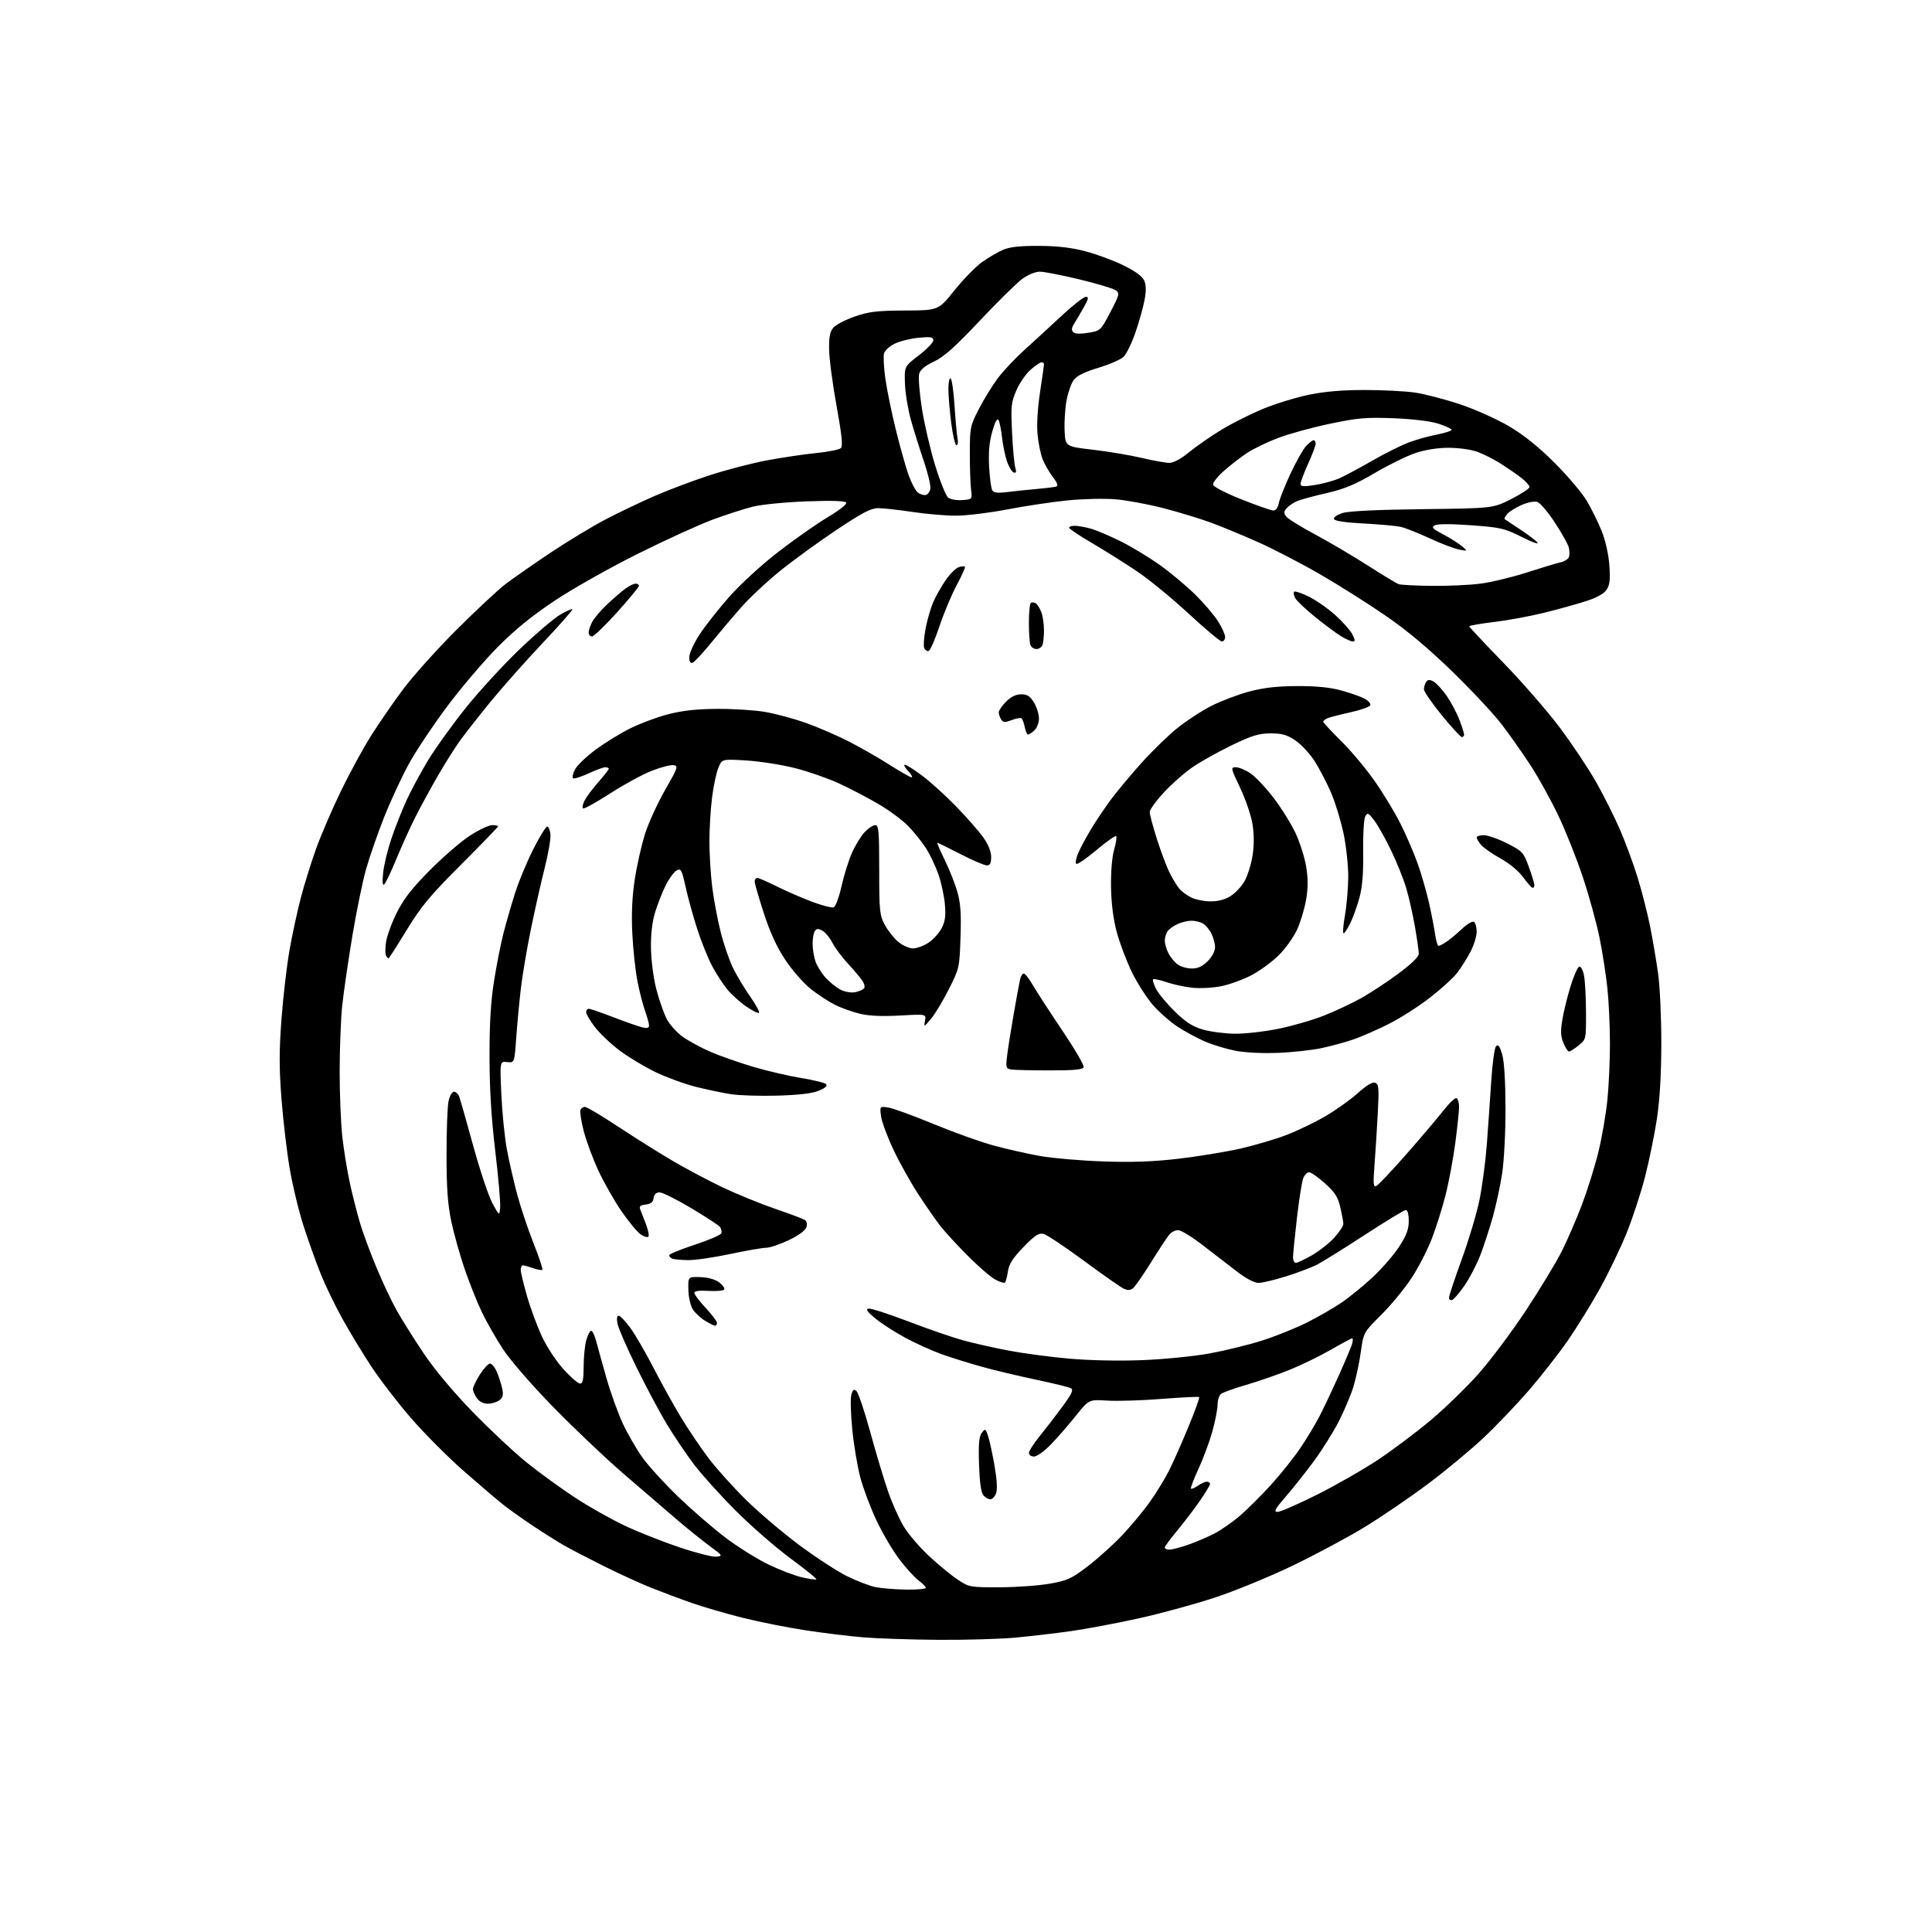 <?xml version="1.0" encoding="UTF-8" standalone="no"?>
<svg 
  version="1.1" 
  xmlns="http://www.w3.org/2000/svg" 
  xmlns:xlink="http://www.w3.org/1999/xlink" 
  xmlns:svg="http://www.w3.org/2000/svg"
  xmlns:rdf="http://www.w3.org/1999/02/22-rdf-syntax-ns#"
  xmlns:cc="http://creativecommons.org/ns#"
  xmlns:dc="http://purl.org/dc/elements/1.1/"
  viewBox="0 0 768 768"
  width="768"
  height="768"
>
<style>svg {background-color: white; }</style>"
<path stroke="none" fill="black" fill-rule="evenodd" d="M373.00,651.86C362.27,651.78 348.90,651.34 343.28,650.88C337.66,650.42 327.19,649.14 320.02,648.04C312.85,646.94 301.67,644.71 295.17,643.08C288.67,641.45 279.56,638.80 274.92,637.18C270.29,635.56 262.99,632.82 258.69,631.10C254.39,629.38 245.88,625.48 239.77,622.43C233.67,619.38 226.60,615.70 224.08,614.25C221.56,612.80 216.12,609.38 212.00,606.64C207.88,603.90 202.47,600.06 200.00,598.10C197.53,596.15 190.40,590.07 184.16,584.59C177.92,579.11 168.51,569.65 163.26,563.57C158.00,557.48 150.90,548.23 147.47,543.00C144.04,537.77 138.89,529.27 136.03,524.09C133.17,518.92 129.31,510.93 127.46,506.34C125.61,501.74 122.54,493.15 120.64,487.24C118.73,481.33 116.26,471.04 115.13,464.37C114.00,457.69 112.54,445.22 111.88,436.64C110.94,424.41 110.95,417.55 111.92,404.78C112.60,395.82 114.04,383.55 115.12,377.50C116.19,371.45 118.19,362.23 119.55,357.00C120.91,351.77 123.64,343.00 125.61,337.50C127.58,332.00 132.03,321.65 135.50,314.50C138.97,307.35 144.36,297.45 147.48,292.50C150.60,287.55 156.34,279.23 160.24,274.00C164.14,268.77 173.66,258.16 181.41,250.42C189.16,242.68 197.97,234.45 201.00,232.14C204.03,229.84 212.12,224.20 219.00,219.61C225.88,215.02 235.78,209.05 241.00,206.33C246.22,203.62 254.86,199.49 260.18,197.17C265.51,194.85 275.23,191.18 281.78,189.03C288.34,186.88 298.61,184.19 304.60,183.05C310.60,181.92 319.48,180.59 324.33,180.11C329.19,179.63 333.67,178.73 334.28,178.12C335.09,177.31 334.63,172.81 332.53,161.25C330.95,152.59 329.62,142.51 329.58,138.86C329.52,133.71 329.92,131.76 331.37,130.15C332.39,129.02 336.22,127.05 339.87,125.79C345.43,123.87 348.63,123.49 359.77,123.44C373.04,123.38 373.04,123.38 379.39,115.44C382.89,111.07 387.82,106.02 390.34,104.21C392.86,102.41 396.63,100.20 398.71,99.31C401.43,98.15 405.47,97.71 413.00,97.74C420.34,97.78 425.91,98.42 431.50,99.90C435.90,101.05 442.68,103.56 446.57,105.47C451.17,107.72 454.05,109.82 454.80,111.46C455.62,113.25 455.67,115.51 454.98,119.24C454.44,122.13 452.80,127.98 451.33,132.23C449.87,136.49 447.73,140.83 446.58,141.89C445.44,142.95 440.93,144.90 436.57,146.22C431.11,147.86 428.06,149.38 426.82,151.06C425.82,152.40 424.53,156.08 423.96,159.24C423.38,162.39 423.04,167.79 423.20,171.24C423.50,177.50 423.50,177.50 434.50,178.78C440.55,179.48 449.25,180.94 453.83,182.03C458.41,183.11 463.36,184.00 464.84,184.00C466.51,184.00 469.48,182.39 472.76,179.70C475.64,177.33 481.49,173.29 485.75,170.71C490.01,168.14 497.49,164.40 502.37,162.41C507.25,160.42 515.35,157.95 520.37,156.91C526.59,155.63 533.64,155.03 542.50,155.03C549.65,155.04 558.60,155.49 562.40,156.04C566.19,156.59 574.20,158.66 580.20,160.65C586.26,162.67 594.94,166.54 599.77,169.39C605.72,172.89 611.45,177.49 617.98,184.00C623.21,189.22 629.01,196.07 630.85,199.22C632.70,202.37 635.33,207.71 636.69,211.09C638.15,214.71 639.40,220.24 639.73,224.57C640.16,230.33 639.93,232.45 638.68,234.37C637.64,235.96 634.88,237.53 630.79,238.86C627.33,239.99 619.87,242.07 614.20,243.49C608.54,244.90 599.43,246.59 593.95,247.25C588.48,247.90 584.01,248.68 584.03,248.97C584.05,249.26 590.18,255.80 597.66,263.50C605.14,271.20 615.26,282.85 620.15,289.38C625.04,295.92 631.49,305.60 634.49,310.90C637.49,316.20 641.74,324.66 643.93,329.71C646.11,334.75 649.27,343.29 650.94,348.69C652.61,354.09 654.83,362.77 655.89,368.00C656.94,373.23 658.40,381.77 659.12,387.00C659.85,392.23 660.42,404.82 660.40,415.00C660.37,427.32 659.78,437.31 658.62,444.90C657.67,451.18 655.54,461.53 653.90,467.90C652.26,474.28 648.94,484.40 646.51,490.39C644.08,496.37 639.31,506.27 635.91,512.39C632.50,518.50 626.77,527.76 623.17,532.96C619.56,538.16 612.65,547.00 607.82,552.60C602.98,558.21 594.85,566.72 589.76,571.52C584.67,576.32 574.65,584.63 567.50,589.98C560.35,595.32 549.10,602.99 542.50,607.02C535.90,611.05 523.08,617.92 514.00,622.30C504.93,626.67 490.98,632.41 483.00,635.04C475.02,637.67 461.30,641.42 452.50,643.36C443.70,645.30 431.55,647.58 425.50,648.43C419.45,649.28 409.55,650.43 403.50,650.99C397.45,651.54 383.73,651.94 373.00,651.86zM360.25,631.89C364.51,631.95 368.00,631.63 368.00,631.19C368.00,630.74 366.71,629.42 365.14,628.26C363.57,627.10 360.12,623.30 357.49,619.82C354.85,616.35 350.76,609.38 348.39,604.35C346.02,599.32 343.14,591.67 342.00,587.35C340.85,583.03 339.42,574.52 338.81,568.42C338.20,562.33 338.01,556.10 338.39,554.59C338.94,552.41 339.37,552.06 340.43,552.94C341.17,553.56 343.65,560.91 345.94,569.28C348.23,577.65 351.42,588.28 353.03,592.91C354.64,597.54 357.42,603.77 359.23,606.77C361.03,609.77 365.57,615.08 369.32,618.57C373.07,622.05 378.21,626.28 380.74,627.95C385.24,630.93 385.61,631.00 397.42,630.97C404.06,630.95 413.03,630.30 417.34,629.53C424.37,628.28 425.95,627.55 432.52,622.52C436.55,619.43 442.69,613.88 446.17,610.19C449.65,606.50 454.58,600.56 457.12,596.99C459.65,593.42 463.09,587.80 464.75,584.50C466.41,581.20 469.87,573.39 472.44,567.14C475.02,560.90 476.93,555.60 476.70,555.37C476.47,555.14 469.81,555.46 461.89,556.08C453.98,556.71 444.20,557.01 440.18,556.76C432.85,556.29 432.85,556.29 427.58,562.90C424.68,566.53 420.23,571.64 417.69,574.25C415.15,576.86 412.16,579.00 411.04,579.00C409.92,579.00 409.00,578.37 409.00,577.59C409.00,576.82 410.95,573.78 413.33,570.84C415.72,567.90 419.79,562.61 422.39,559.07C426.11,554.00 426.80,552.47 425.69,551.84C424.90,551.41 418.69,549.88 411.88,548.45C405.07,547.02 395.45,544.73 390.50,543.36C385.55,541.99 378.35,539.75 374.50,538.38C370.65,537.00 364.12,534.07 360.00,531.85C355.88,529.63 350.49,526.18 348.04,524.17C344.75,521.48 344.01,520.43 345.24,520.19C346.16,520.01 353.35,522.33 361.21,525.34C369.07,528.35 378.88,531.73 383.00,532.85C387.12,533.98 395.23,535.79 401.00,536.89C406.77,537.99 417.57,539.42 425.00,540.08C433.00,540.79 444.81,541.04 454.00,540.68C462.60,540.35 474.54,539.16 480.81,538.02C487.03,536.88 496.48,534.56 501.81,532.86C507.14,531.15 515.10,527.95 519.50,525.74C523.90,523.54 530.09,519.97 533.26,517.82C536.43,515.67 542.02,511.12 545.68,507.70C549.34,504.29 554.06,498.84 556.17,495.59C559.12,491.05 560.00,488.69 560.00,485.34C560.00,482.72 559.54,481.00 558.84,481.00C558.21,481.00 550.87,485.45 542.54,490.88C534.20,496.32 525.61,501.66 523.44,502.77C521.27,503.87 515.76,505.95 511.20,507.38C506.63,508.82 501.68,509.99 500.20,509.97C498.54,509.96 495.16,508.14 491.40,505.22C488.04,502.63 481.93,497.91 477.81,494.75C473.69,491.59 469.42,489.00 468.32,489.00C467.21,489.00 465.64,489.79 464.83,490.75C464.01,491.71 460.78,496.62 457.65,501.65C454.51,506.68 451.27,511.36 450.44,512.05C449.36,512.95 448.32,513.01 446.72,512.27C445.50,511.71 438.36,506.71 430.86,501.17C423.35,495.63 416.15,490.83 414.86,490.51C412.94,490.03 411.46,490.99 406.87,495.71C402.60,500.11 401.11,502.43 400.67,505.37C400.35,507.50 399.82,509.51 399.50,509.83C399.18,510.15 397.43,509.61 395.61,508.63C393.79,507.65 388.87,503.39 384.68,499.17C380.49,494.95 375.65,489.70 373.92,487.50C372.19,485.30 368.27,479.68 365.21,475.00C362.15,470.32 357.65,462.30 355.22,457.16C352.78,452.02 350.54,446.00 350.24,443.78C349.70,439.75 349.70,439.75 353.10,440.26C354.97,440.54 363.09,443.49 371.15,446.83C379.20,450.16 390.00,454.02 395.15,455.41C400.29,456.80 408.55,458.66 413.50,459.54C418.45,460.41 429.70,461.38 438.50,461.69C450.05,462.09 458.40,461.79 468.50,460.61C476.20,459.71 487.23,457.90 493.00,456.60C498.77,455.29 507.10,452.83 511.50,451.13C515.90,449.43 522.88,446.05 527.02,443.63C531.15,441.21 536.90,437.10 539.78,434.51C543.30,431.35 545.56,430.00 546.66,430.42C548.11,430.98 548.23,432.47 547.67,442.91C547.32,449.44 546.73,458.66 546.36,463.41C545.81,470.61 545.93,471.95 547.10,471.45C547.87,471.12 553.30,465.37 559.18,458.67C565.05,451.98 571.71,444.12 573.97,441.22C576.24,438.32 578.52,436.21 579.05,436.53C579.57,436.85 580.00,438.42 580.00,440.01C580.00,441.60 579.33,448.03 578.51,454.30C577.68,460.57 575.94,469.93 574.62,475.10C573.31,480.27 570.83,488.11 569.13,492.52C567.42,496.94 563.80,503.95 561.07,508.10C558.34,512.26 552.94,518.81 549.07,522.66C542.03,529.66 542.03,529.66 540.94,537.45C540.35,541.74 539.00,548.00 537.96,551.37C536.91,554.74 534.31,560.90 532.17,565.06C530.04,569.22 525.68,576.19 522.48,580.56C519.29,584.93 514.23,591.31 511.25,594.75C506.78,599.90 506.19,601.00 507.85,601.00C508.96,601.00 516.09,597.89 523.69,594.08C531.28,590.27 542.23,584.00 548.00,580.14C553.77,576.29 563.09,569.28 568.70,564.57C574.32,559.86 582.82,551.62 587.60,546.25C592.37,540.89 600.89,529.52 606.53,521.00C612.16,512.48 618.62,501.82 620.87,497.31C623.12,492.81 626.72,484.48 628.87,478.81C631.02,473.14 633.95,463.77 635.37,458.00C636.79,452.23 638.41,442.84 638.97,437.14C639.54,431.45 639.99,421.32 639.98,414.64C639.97,407.96 639.52,398.23 638.98,393.00C638.44,387.77 637.05,378.77 635.89,373.00C634.73,367.23 631.78,356.45 629.33,349.06C626.89,341.67 622.48,330.55 619.53,324.35C616.59,318.15 611.61,309.14 608.48,304.33C605.34,299.52 600.18,292.19 597.01,288.04C593.85,283.89 585.01,274.43 577.37,267.00C568.01,257.89 559.43,250.69 551.00,244.88C544.12,240.14 532.42,232.74 525.00,228.44C517.58,224.13 506.55,218.40 500.51,215.69C494.46,212.99 485.91,209.44 481.51,207.81C477.10,206.18 468.55,203.57 462.50,202.01C456.45,200.45 447.90,198.86 443.50,198.48C439.10,198.11 430.50,198.30 424.38,198.91C418.27,199.53 407.47,201.15 400.38,202.51C393.30,203.87 384.12,204.99 380.00,204.99C375.88,204.99 368.04,204.32 362.59,203.49C357.14,202.67 351.06,202.00 349.08,202.00C346.23,202.00 342.79,203.80 332.49,210.67C325.35,215.43 315.23,222.80 310.00,227.03C304.77,231.26 297.78,237.82 294.46,241.61C291.13,245.40 285.77,251.74 282.54,255.71C279.32,259.67 276.07,263.14 275.34,263.42C274.42,263.78 274.00,263.08 274.00,261.21C274.00,259.71 275.83,255.69 278.07,252.25C280.31,248.83 285.62,242.08 289.87,237.26C294.27,232.28 302.64,224.60 309.29,219.45C315.72,214.47 324.59,208.24 329.00,205.62C333.60,202.89 336.75,200.40 336.37,199.79C335.94,199.09 330.71,198.93 320.61,199.30C312.19,199.61 302.72,200.55 299.22,201.42C295.76,202.29 288.56,204.61 283.22,206.59C277.87,208.57 264.50,214.68 253.50,220.16C242.50,225.64 227.70,233.98 220.61,238.70C211.61,244.69 204.75,250.26 197.89,257.16C192.49,262.59 183.45,273.22 177.79,280.77C172.13,288.32 165.18,298.77 162.34,304.00C159.50,309.23 155.14,318.68 152.64,325.00C150.15,331.32 146.98,340.42 145.60,345.20C144.22,349.99 141.72,362.14 140.04,372.20C138.37,382.27 136.55,394.77 136.01,400.00C135.48,405.23 135.03,416.83 135.02,425.79C135.01,434.75 135.48,446.45 136.07,451.79C136.66,457.13 138.03,465.55 139.12,470.50C140.21,475.45 142.05,482.65 143.21,486.50C144.37,490.35 147.28,498.19 149.67,503.92C152.06,509.65 155.64,517.25 157.63,520.79C159.61,524.34 164.38,531.96 168.24,537.72C172.65,544.32 179.89,552.99 187.81,561.17C194.73,568.30 204.47,577.43 209.46,581.44C214.45,585.45 223.10,591.73 228.68,595.39C234.26,599.04 243.25,604.10 248.66,606.62C254.07,609.14 263.81,612.99 270.30,615.16C276.78,617.34 283.30,618.98 284.78,618.81C287.37,618.51 287.28,618.36 282.30,614.71C279.45,612.62 273.57,607.90 269.23,604.21C264.90,600.52 255.31,592.28 247.93,585.90C240.54,579.52 227.84,567.46 219.70,559.10C211.20,550.37 202.75,540.62 199.87,536.20C197.10,531.96 193.33,525.35 191.50,521.50C189.66,517.65 186.61,510.00 184.72,504.50C182.83,499.00 180.43,490.45 179.39,485.50C177.96,478.67 177.51,472.28 177.50,459.00C177.50,449.38 177.86,439.81 178.30,437.75C178.74,435.67 179.69,434.00 180.44,434.00C181.18,434.00 182.10,434.79 182.48,435.75C182.86,436.71 185.38,445.53 188.07,455.33C190.76,465.14 194.21,475.47 195.73,478.28C198.50,483.38 198.50,483.38 198.82,480.04C199.00,478.20 198.13,468.10 196.88,457.60C195.30,444.35 194.60,432.83 194.59,420.00C194.57,406.96 195.09,398.13 196.37,390.08C197.36,383.80 199.04,375.25 200.11,371.08C201.17,366.91 203.26,359.68 204.75,355.00C206.23,350.33 209.49,342.49 211.98,337.59C214.46,332.68 216.95,328.63 217.50,328.59C218.05,328.54 218.64,329.93 218.81,331.67C218.98,333.42 217.93,339.49 216.49,345.17C215.05,350.85 212.58,361.80 211.01,369.50C209.44,377.20 207.65,387.77 207.04,393.00C206.43,398.23 205.61,407.00 205.21,412.50C204.50,422.50 204.50,422.50 201.59,422.19C198.69,421.88 198.69,421.88 199.30,435.19C199.64,442.51 200.63,452.32 201.51,457.00C202.38,461.68 204.24,469.75 205.63,474.94C207.02,480.12 209.95,488.84 212.12,494.31C214.30,499.78 215.86,504.47 215.59,504.74C215.32,505.01 213.66,504.73 211.90,504.12C210.14,503.50 208.32,503.00 207.85,503.00C207.38,503.00 207.00,503.81 207.00,504.79C207.00,505.78 208.16,510.60 209.58,515.50C211.00,520.40 213.71,527.66 215.60,531.64C217.49,535.62 221.32,541.38 224.12,544.44C226.91,547.50 229.83,550.00 230.60,550.00C231.66,550.00 232.00,548.37 232.01,543.25C232.01,539.54 232.48,534.81 233.05,532.75C233.63,530.69 234.51,529.00 235.01,529.00C235.51,529.00 236.42,530.91 237.03,533.25C237.64,535.59 239.47,542.18 241.10,547.89C242.73,553.60 245.62,561.63 247.51,565.73C249.40,569.83 252.94,575.96 255.36,579.36C257.78,582.75 264.31,589.89 269.86,595.22C275.41,600.55 283.90,607.87 288.73,611.49C293.55,615.11 301.10,619.81 305.50,621.93C309.90,624.06 315.89,626.34 318.80,627.01C321.72,627.68 324.30,628.04 324.52,627.81C324.75,627.58 320.12,623.83 314.22,619.48C308.32,615.12 298.53,606.60 292.47,600.53C286.40,594.46 278.88,586.12 275.77,582.00C272.66,577.88 267.81,570.67 265.00,566.00C262.18,561.33 256.79,551.20 253.00,543.50C249.22,535.80 245.84,528.04 245.48,526.25C245.08,524.21 245.24,523.00 245.91,523.00C246.50,523.00 248.56,525.14 250.49,527.75C252.41,530.36 256.54,537.45 259.65,543.50C262.76,549.55 267.76,558.55 270.75,563.50C273.75,568.45 278.74,575.81 281.83,579.87C284.92,583.92 291.54,591.27 296.54,596.20C301.54,601.13 311.00,609.17 317.56,614.07C324.13,618.97 332.71,624.57 336.64,626.52C340.57,628.47 345.75,630.45 348.14,630.92C350.54,631.40 355.99,631.83 360.25,631.89zM464.84,616.00C465.86,616.00 469.13,615.16 472.12,614.13C475.10,613.10 479.78,611.12 482.52,609.72C485.26,608.32 489.92,605.09 492.89,602.54C495.85,599.99 501.42,594.44 505.27,590.20C509.12,585.97 514.40,579.35 516.99,575.50C519.59,571.65 523.09,565.80 524.77,562.50C526.46,559.20 529.85,552.00 532.32,546.50C534.78,541.00 537.10,535.49 537.47,534.25C537.83,533.01 537.86,532.00 537.52,532.00C537.18,532.00 533.35,534.05 529.01,536.56C524.66,539.06 517.26,542.66 512.57,544.56C507.87,546.45 500.12,549.13 495.35,550.52C490.57,551.90 486.07,553.53 485.33,554.14C484.60,554.75 484.00,556.66 484.00,558.39C484.00,560.12 483.08,564.88 481.95,568.95C480.82,573.03 478.34,579.73 476.44,583.84C474.54,587.95 473.18,591.52 473.43,591.76C473.67,592.00 474.90,591.48 476.16,590.60C477.42,589.72 479.02,589.00 479.72,589.00C480.43,589.00 481.00,589.40 481.00,589.89C481.00,590.37 479.18,593.41 476.95,596.64C474.72,599.86 470.67,605.18 467.95,608.45C465.23,611.72 463.00,614.76 463.00,615.20C463.00,615.64 463.83,616.00 464.84,616.00zM393.65,596.00C392.88,596.00 391.63,595.26 390.88,594.36C389.98,593.27 389.41,589.15 389.18,582.11C388.92,574.00 389.18,571.05 390.29,569.57C391.66,567.74 391.78,567.82 392.84,571.07C393.45,572.96 394.60,578.29 395.39,582.91C396.31,588.28 396.51,592.17 395.94,593.66C395.45,594.95 394.42,596.00 393.65,596.00zM193.87,558.00C192.16,558.00 190.52,557.16 189.56,555.78C188.70,554.56 188.00,552.93 188.00,552.16C188.00,551.39 189.24,548.81 190.75,546.42C192.26,544.03 194.09,542.06 194.80,542.04C195.52,542.02 196.77,543.60 197.59,545.55C198.40,547.51 199.35,550.50 199.69,552.20C200.16,554.55 199.86,555.63 198.46,556.65C197.45,557.39 195.38,558.00 193.87,558.00zM284.25,527.00C283.84,526.99 282.06,526.12 280.30,525.04C278.55,523.97 276.36,521.95 275.44,520.55C274.49,519.10 273.72,515.76 273.64,512.75C273.50,507.50 273.50,507.50 278.41,507.68C281.41,507.78 284.30,508.58 285.82,509.71C287.19,510.74 288.13,512.01 287.91,512.54C287.68,513.07 284.91,513.34 281.75,513.15C277.91,512.92 276.00,513.19 276.00,513.95C276.00,514.57 278.02,517.25 280.50,519.90C282.98,522.54 285.00,525.22 285.00,525.85C285.00,526.48 284.66,527.00 284.25,527.00zM577.25,516.77C576.56,516.99 576.00,516.57 576.00,515.83C576.00,515.10 578.27,508.29 581.03,500.70C583.80,493.12 586.97,482.54 588.07,477.20C589.17,471.87 590.50,461.88 591.03,455.00C591.55,448.12 592.34,436.76 592.79,429.75C593.23,422.71 594.10,416.50 594.72,415.88C595.56,415.04 596.18,415.87 597.14,419.12C597.95,421.90 598.43,429.73 598.46,440.50C598.48,450.05 597.89,461.44 597.12,466.50C596.37,471.45 594.67,479.32 593.34,484.00C592.01,488.68 589.80,495.43 588.43,499.00C587.06,502.57 584.27,507.95 582.22,510.94C580.17,513.93 577.94,516.55 577.25,516.77zM515.13,502.00C515.75,502.00 518.63,500.64 521.52,498.99C524.42,497.33 528.41,494.18 530.40,491.98C532.38,489.79 534.00,487.35 534.00,486.57C534.00,485.79 533.46,482.83 532.81,480.00C531.84,475.81 530.70,474.02 526.70,470.42C524.00,467.99 521.15,466.00 520.37,466.00C519.59,466.00 518.53,467.09 518.03,468.43C517.52,469.77 516.40,476.86 515.55,484.18C514.70,491.51 514.00,498.51 514.00,499.75C514.00,500.99 514.51,502.00 515.13,502.00zM273.50,500.92C270.75,500.88 267.94,500.62 267.25,500.34C266.56,500.06 266.00,499.45 266.00,498.98C266.00,498.51 270.56,496.64 276.13,494.82C281.70,492.99 286.47,490.93 286.74,490.24C287.01,489.54 286.74,488.40 286.16,487.69C285.57,486.98 280.40,483.61 274.68,480.20C268.95,476.79 263.34,474.00 262.20,474.00C260.82,474.00 260.03,474.75 259.82,476.25C259.59,477.88 258.72,478.59 256.67,478.82C254.48,479.08 254.00,479.52 254.52,480.82C254.90,481.75 255.93,484.40 256.81,486.71C257.69,489.03 258.10,491.23 257.73,491.60C257.36,491.97 256.01,491.58 254.73,490.74C253.45,489.90 250.03,485.78 247.12,481.59C244.22,477.39 240.04,470.03 237.82,465.23C235.60,460.43 232.99,453.36 232.01,449.52C231.04,445.68 230.46,441.97 230.73,441.27C230.99,440.57 231.80,440.00 232.52,440.00C233.24,440.00 239.16,443.52 245.68,447.83C252.19,452.13 261.92,458.24 267.29,461.40C272.66,464.56 281.66,469.33 287.28,472.01C292.90,474.68 302.23,478.49 308.00,480.47C313.77,482.45 319.11,484.45 319.86,484.91C320.70,485.43 320.96,486.54 320.55,487.85C320.13,489.15 317.46,491.11 313.55,492.98C310.06,494.64 306.04,496.00 304.61,496.00C303.18,496.00 296.72,497.12 290.25,498.49C283.79,499.87 276.25,500.96 273.50,500.92zM309.09,435.53C302.17,435.73 293.80,435.47 290.50,434.95C287.20,434.44 280.90,433.11 276.50,432.00C272.10,430.89 264.90,428.26 260.50,426.14C256.10,424.02 249.67,420.14 246.21,417.52C242.74,414.91 238.36,410.73 236.46,408.24C234.56,405.75 233.00,403.10 233.00,402.36C233.00,401.61 233.47,401.00 234.04,401.00C234.61,401.00 239.00,402.51 243.79,404.35C248.58,406.19 253.74,407.99 255.25,408.37C257.26,408.86 258.00,408.66 258.00,407.64C258.00,406.88 257.29,404.28 256.43,401.88C255.56,399.47 254.19,394.12 253.38,390.00C252.57,385.88 251.66,377.32 251.35,371.00C250.97,363.10 251.28,356.37 252.34,349.50C253.18,344.00 255.01,335.90 256.41,331.50C257.80,327.10 261.40,319.23 264.40,314.00C269.47,305.17 269.71,304.48 267.76,304.16C266.61,303.97 262.69,304.98 259.06,306.41C255.43,307.83 247.98,311.89 242.51,315.42C237.03,318.95 232.21,321.63 231.78,321.37C231.36,321.10 231.64,319.67 232.40,318.19C233.17,316.71 235.64,313.41 237.90,310.85C240.15,308.29 242.00,305.92 242.00,305.60C242.00,305.27 241.37,305.00 240.60,305.00C239.83,305.00 236.82,306.10 233.92,307.45C231.01,308.79 228.27,309.67 227.82,309.39C227.37,309.11 227.70,307.54 228.55,305.90C229.40,304.26 233.11,300.70 236.80,297.98C240.48,295.26 246.68,291.45 250.56,289.52C254.44,287.59 261.19,285.08 265.56,283.94C271.21,282.47 276.81,281.85 285.00,281.79C291.32,281.75 299.88,282.28 304.00,282.98C308.12,283.68 315.32,285.60 320.00,287.24C324.68,288.89 332.32,292.17 337.00,294.54C341.68,296.91 349.08,301.14 353.46,303.93C357.84,306.72 361.85,309.00 362.38,309.00C362.91,309.00 362.29,307.87 361.00,306.50C359.71,305.12 359.13,304.00 359.72,304.00C360.30,304.00 363.42,305.97 366.64,308.38C369.86,310.80 375.94,316.31 380.13,320.63C384.33,324.96 389.17,330.48 390.88,332.90C392.88,335.71 394.00,338.51 394.00,340.65C394.00,343.17 393.57,344.00 392.25,344.00C391.29,344.00 386.57,341.97 381.76,339.50C376.96,337.02 372.84,335.00 372.61,335.00C372.38,335.00 373.68,338.04 375.50,341.75C377.33,345.46 379.59,351.16 380.52,354.40C381.85,358.99 382.14,363.04 381.82,372.56C381.42,384.62 381.35,384.96 377.22,393.16C374.91,397.75 371.71,403.06 370.11,404.97C367.26,408.36 367.20,408.38 367.70,405.77C368.21,403.10 368.21,403.10 357.78,403.69C350.82,404.08 345.54,403.86 341.92,403.00C338.94,402.30 334.45,400.70 331.94,399.44C329.43,398.19 325.10,395.36 322.31,393.15C319.52,390.95 315.01,385.80 312.27,381.72C308.81,376.53 306.21,370.90 303.65,363.07C301.64,356.89 300.00,351.20 300.00,350.42C300.00,349.64 300.46,349.00 301.02,349.00C301.59,349.00 305.08,350.51 308.77,352.35C312.47,354.19 318.77,356.94 322.78,358.45C326.78,359.96 330.66,360.96 331.41,360.67C332.15,360.39 333.55,356.63 334.51,352.33C335.46,348.02 337.34,342.02 338.68,339.00C340.01,335.98 342.29,332.26 343.74,330.75C345.19,329.24 347.08,328.00 347.94,328.00C349.30,328.00 349.50,330.32 349.50,345.75C349.50,362.14 349.67,363.82 351.71,367.62C352.92,369.89 355.32,372.93 357.03,374.37C358.76,375.83 361.39,377.00 362.93,377.00C364.46,377.00 367.23,375.98 369.10,374.73C370.97,373.48 373.32,370.89 374.32,368.98C375.71,366.31 376.01,364.10 375.61,359.50C375.33,356.20 374.17,350.84 373.04,347.58C371.91,344.33 369.66,339.60 368.03,337.08C366.40,334.56 363.23,330.62 360.98,328.31C358.73,326.01 353.43,322.10 349.19,319.61C344.95,317.13 337.94,313.46 333.61,311.46C329.28,309.46 321.41,306.71 316.12,305.36C310.83,304.02 302.12,302.64 296.76,302.31C287.02,301.70 287.02,301.70 285.56,305.20C284.76,307.12 283.63,312.46 283.05,317.07C282.47,321.68 282.00,329.51 282.00,334.47C282.00,339.44 282.50,347.55 283.10,352.50C283.71,357.45 285.24,365.59 286.50,370.59C287.77,375.59 290.03,382.11 291.53,385.09C293.03,388.07 296.07,393.09 298.28,396.26C300.50,399.43 302.05,402.29 301.72,402.61C301.40,402.93 299.12,401.80 296.65,400.10C294.18,398.40 290.79,395.36 289.13,393.34C287.46,391.32 284.75,387.14 283.10,384.04C281.45,380.95 278.80,374.39 277.21,369.46C275.61,364.53 273.53,357.01 272.58,352.75C271.02,345.69 270.70,345.09 268.98,346.01C267.94,346.57 266.00,349.20 264.66,351.87C263.32,354.54 261.42,359.37 260.43,362.61C259.24,366.53 258.68,371.34 258.77,377.00C258.84,381.81 259.77,388.83 260.89,393.17C261.98,397.39 263.83,402.70 264.99,404.97C266.15,407.25 269.09,410.51 271.52,412.23C273.95,413.94 279.00,416.65 282.72,418.24C286.45,419.83 294.00,422.47 299.50,424.10C305.00,425.73 313.52,427.72 318.43,428.52C323.34,429.31 327.81,430.41 328.36,430.96C329.02,431.62 328.07,432.49 325.52,433.56C322.91,434.65 317.65,435.28 309.09,435.53zM417.42,425.50C410.31,425.50 403.43,425.35 402.13,425.16C399.94,424.85 399.80,424.49 400.28,420.16C400.57,417.60 401.74,410.10 402.89,403.50C404.04,396.90 405.22,390.49 405.51,389.25C405.80,388.01 406.46,387.00 406.98,387.00C407.49,387.00 409.15,389.14 410.66,391.75C412.18,394.36 417.42,402.43 422.31,409.69C427.20,416.94 431.01,423.47 430.77,424.19C430.44,425.18 427.19,425.50 417.42,425.50zM508.00,418.53C501.76,418.78 494.86,418.43 491.00,417.67C487.43,416.96 482.02,415.32 479.00,414.02C475.98,412.71 471.13,410.10 468.23,408.21C465.33,406.33 460.92,402.47 458.42,399.64C455.92,396.81 452.11,390.88 449.95,386.45C447.79,382.02 445.07,374.82 443.91,370.45C442.52,365.22 441.75,359.08 441.65,352.50C441.56,346.49 442.05,340.59 442.89,337.72C443.65,335.09 444.02,332.68 443.70,332.37C443.39,332.05 439.88,334.53 435.92,337.87C431.95,341.20 428.33,343.70 427.86,343.41C427.40,343.13 427.69,341.29 428.51,339.33C429.32,337.38 431.65,333.01 433.68,329.64C435.71,326.26 439.39,320.80 441.86,317.50C444.34,314.20 449.75,307.73 453.89,303.13C458.03,298.52 464.36,292.37 467.97,289.46C471.57,286.55 477.68,282.56 481.54,280.60C485.40,278.64 492.15,276.08 496.53,274.91C502.25,273.38 507.61,272.77 515.50,272.73C523.00,272.69 528.56,273.22 532.96,274.41C536.51,275.38 540.70,276.83 542.27,277.64C543.84,278.45 544.95,279.65 544.73,280.31C544.52,280.96 541.00,282.23 536.92,283.13C532.84,284.03 528.71,285.09 527.75,285.49C526.79,285.89 526.00,286.52 526.00,286.88C526.00,287.25 529.19,290.69 533.08,294.53C536.98,298.36 543.00,305.55 546.46,310.50C549.93,315.45 554.56,323.10 556.75,327.50C558.95,331.90 561.96,338.87 563.44,342.99C564.92,347.11 566.95,354.08 567.96,358.49C568.96,362.90 570.08,368.64 570.45,371.25C570.82,373.86 571.44,376.00 571.84,376.00C572.23,376.00 573.67,375.26 575.03,374.35C576.39,373.44 579.15,371.14 581.16,369.24C583.17,367.33 585.31,366.07 585.91,366.44C586.51,366.81 587.00,368.60 587.00,370.41C587.00,372.22 585.86,375.84 584.48,378.45C583.09,381.06 580.75,384.77 579.28,386.69C577.82,388.62 572.99,393.02 568.56,396.48C564.13,399.94 556.77,404.66 552.21,406.96C547.65,409.26 541.35,412.03 538.21,413.12C535.07,414.21 529.35,415.78 525.50,416.61C521.65,417.44 513.77,418.31 508.00,418.53zM623.70,418.00C623.26,418.00 622.26,416.48 621.49,414.62C620.39,412.00 620.29,409.92 621.05,405.37C621.58,402.14 623.05,396.15 624.32,392.06C625.59,387.97 627.13,384.46 627.75,384.25C628.39,384.04 629.22,385.55 629.66,387.69C630.08,389.78 630.44,396.38 630.46,402.34C630.50,413.18 630.50,413.18 627.50,415.59C625.85,416.91 624.14,417.99 623.70,418.00zM490.84,410.92C494.88,410.96 502.70,410.08 508.23,408.95C513.75,407.83 521.92,405.46 526.39,403.68C530.85,401.91 537.50,398.78 541.17,396.73C544.83,394.67 551.47,390.30 555.92,387.00C561.02,383.22 564.00,380.32 564.00,379.14C564.00,378.10 563.31,373.27 562.46,368.38C561.61,363.50 560.05,356.57 558.99,353.00C557.93,349.43 555.21,342.68 552.95,338.00C550.69,333.32 547.69,327.98 546.28,326.13C543.95,323.07 543.62,322.93 542.70,324.56C542.15,325.56 541.78,331.78 541.88,338.44C542.01,346.76 541.58,352.36 540.49,356.50C539.62,359.80 537.99,364.41 536.87,366.75C535.74,369.09 534.50,371.00 534.10,371.00C533.70,371.00 533.95,367.74 534.65,363.75C535.35,359.76 535.93,352.90 535.95,348.50C535.96,344.10 535.14,336.45 534.12,331.50C533.09,326.55 530.88,319.26 529.20,315.31C527.52,311.36 524.55,305.64 522.61,302.60C520.67,299.56 517.18,295.82 514.86,294.29C511.47,292.05 509.53,291.51 504.99,291.53C500.35,291.56 497.62,292.40 489.70,296.22C484.40,298.79 477.43,302.67 474.23,304.85C471.02,307.02 465.83,311.58 462.70,314.96C459.56,318.34 457.01,321.88 457.02,322.81C457.03,323.74 458.32,328.57 459.89,333.53C461.46,338.50 463.75,344.58 464.99,347.03C466.22,349.49 467.97,352.33 468.86,353.35C469.76,354.37 471.81,355.89 473.43,356.72C475.04,357.55 478.45,358.27 481.01,358.31C484.11,358.35 486.81,357.66 489.12,356.24C491.02,355.06 493.55,352.37 494.73,350.26C495.92,348.15 497.34,343.63 497.89,340.21C498.55,336.13 498.55,331.86 497.91,327.75C497.38,324.31 495.17,317.79 493.01,313.25C489.20,305.24 489.16,305.00 491.31,305.00C492.54,305.00 495.14,306.09 497.10,307.43C499.07,308.76 503.20,313.15 506.28,317.18C509.36,321.20 513.28,327.50 515.00,331.17C516.71,334.84 518.61,340.80 519.21,344.42C519.99,349.14 519.99,352.84 519.22,357.51C518.62,361.09 517.01,366.48 515.63,369.49C514.25,372.51 510.96,377.12 508.31,379.74C505.67,382.36 500.80,385.92 497.50,387.65C494.20,389.38 488.81,391.35 485.52,392.02C482.23,392.69 477.06,392.97 474.02,392.65C470.98,392.33 466.34,391.33 463.70,390.42C461.05,389.52 458.66,389.01 458.37,389.29C458.09,389.58 458.63,391.32 459.58,393.16C460.53,395.00 463.87,399.01 467.01,402.08C471.31,406.30 474.03,408.05 478.10,409.25C481.07,410.12 486.80,410.87 490.84,410.92zM340.00,394.41C341.38,394.11 342.90,393.46 343.40,392.98C343.93,392.46 343.67,391.16 342.76,389.80C341.92,388.54 339.33,385.48 337.02,383.00C334.70,380.52 331.95,376.83 330.90,374.78C329.85,372.74 328.04,370.56 326.87,369.93C325.21,369.04 324.56,369.09 323.89,370.15C323.42,370.89 323.02,373.12 323.02,375.10C323.01,377.08 323.51,380.23 324.13,382.10C324.76,383.97 326.67,387.02 328.38,388.87C330.10,390.72 332.85,392.85 334.50,393.60C336.15,394.35 338.62,394.72 340.00,394.41zM473.80,385.00C476.17,385.00 478.01,384.15 480.08,382.08C481.82,380.33 483.00,378.10 483.00,376.53C483.00,375.08 482.32,372.59 481.49,370.98C480.66,369.37 479.11,367.60 478.06,367.03C477.00,366.46 475.00,366.00 473.61,366.00C472.23,366.00 469.84,366.56 468.30,367.24C466.76,367.92 464.95,369.16 464.28,369.99C463.61,370.82 463.05,372.53 463.03,373.80C463.01,375.06 463.67,377.40 464.49,378.99C465.32,380.58 466.99,382.58 468.22,383.44C469.44,384.30 471.95,385.00 473.80,385.00zM154.44,381.00C154.27,381.00 153.82,380.52 153.46,379.93C153.09,379.34 153.09,376.87 153.46,374.45C153.82,372.02 155.75,366.76 157.75,362.77C160.48,357.30 163.75,353.11 170.94,345.86C176.20,340.56 183.38,334.38 186.91,332.11C190.43,329.85 194.37,328.00 195.66,328.00C196.94,328.00 198.00,328.22 198.00,328.48C198.00,328.75 191.36,335.61 183.25,343.73C170.84,356.16 167.41,360.28 161.64,369.75C157.86,375.94 154.62,381.00 154.44,381.00zM609.25,352.94C608.84,352.91 607.14,351.01 605.48,348.72C603.69,346.25 600.03,343.22 596.48,341.25C593.19,339.42 589.71,336.99 588.75,335.85C587.79,334.71 587.00,333.38 587.00,332.89C587.00,332.40 588.28,332.00 589.84,332.00C591.41,332.00 595.57,333.46 599.09,335.25C605.20,338.35 605.60,338.78 607.69,344.50C608.90,347.80 609.91,351.06 609.94,351.75C609.97,352.44 609.66,352.97 609.25,352.94zM152.79,351.50C152.07,352.19 151.92,350.81 152.30,347.00C152.60,343.98 154.06,337.90 155.54,333.50C157.02,329.10 159.73,322.23 161.56,318.24C163.39,314.24 167.24,307.07 170.11,302.31C172.99,297.55 179.69,288.22 185.00,281.58C190.31,274.93 199.93,264.45 206.37,258.27C212.81,252.09 220.11,245.85 222.59,244.40C225.06,242.94 227.29,241.95 227.53,242.19C227.77,242.43 222.41,248.52 215.62,255.71C208.84,262.90 199.49,273.45 194.84,279.14C190.20,284.84 184.78,291.75 182.80,294.50C180.82,297.25 176.85,303.55 173.99,308.50C171.13,313.45 167.09,320.88 165.01,325.00C162.94,329.12 159.58,336.55 157.54,341.50C155.50,346.45 153.37,350.95 152.79,351.50zM581.10,293.00C580.61,293.00 577.01,289.07 573.10,284.28C569.20,279.48 566.01,274.86 566.02,274.03C566.02,273.19 566.42,271.89 566.89,271.15C567.55,270.10 568.22,270.05 569.84,270.91C570.98,271.53 573.36,274.12 575.12,276.67C576.87,279.22 579.14,283.50 580.16,286.17C581.17,288.84 582.00,291.47 582.00,292.01C582.00,292.55 581.60,293.00 581.10,293.00zM408.65,292.00C408.26,292.00 407.68,290.64 407.35,288.98C407.01,287.32 406.42,285.76 406.02,285.51C405.62,285.26 403.86,285.61 402.10,286.27C399.44,287.27 398.75,287.22 397.97,285.99C397.45,285.17 397.02,283.90 397.02,283.17C397.01,282.44 398.32,280.53 399.92,278.92C401.89,276.95 403.85,276.00 405.94,276.00C408.35,276.00 409.46,276.71 411.01,279.25C412.10,281.04 412.99,283.89 413.00,285.60C413.00,287.33 412.19,289.42 411.17,290.35C410.17,291.26 409.03,292.00 408.65,292.00zM369.15,258.78C368.52,258.99 367.72,258.44 367.38,257.54C367.04,256.65 367.30,253.13 367.96,249.71C368.62,246.29 370.00,241.60 371.01,239.28C372.03,236.96 374.24,233.06 375.93,230.60C377.62,228.14 379.94,225.84 381.08,225.48C382.22,225.11 383.34,225.01 383.58,225.25C383.82,225.48 382.35,228.79 380.31,232.59C378.27,236.39 375.19,243.75 373.45,248.95C371.72,254.15 369.78,258.57 369.15,258.78zM412.00,258.00C411.02,258.00 409.94,257.29 409.61,256.42C409.27,255.55 409.00,251.52 409.00,247.48C409.00,243.43 409.36,239.90 409.80,239.62C410.24,239.35 411.11,239.45 411.74,239.84C412.36,240.22 413.35,241.80 413.94,243.34C414.52,244.87 415.00,248.09 415.00,250.48C415.00,252.88 414.73,255.55 414.39,256.42C414.06,257.29 412.98,258.00 412.00,258.00zM485.72,255.00C485.02,255.00 479.14,250.08 472.66,244.07C466.18,238.06 456.97,230.49 452.19,227.26C447.41,224.02 439.34,218.95 434.25,215.97C429.16,213.00 425.00,210.21 425.00,209.78C425.00,209.35 426.01,209.00 427.25,209.01C428.49,209.01 431.30,209.51 433.50,210.11C435.70,210.72 441.10,213.01 445.50,215.19C449.90,217.38 457.01,221.70 461.30,224.78C465.59,227.87 471.85,233.12 475.22,236.45C478.59,239.78 482.62,244.50 484.17,246.95C485.73,249.39 487.00,252.20 487.00,253.20C487.00,254.19 486.43,255.00 485.72,255.00zM537.78,255.00C537.07,254.99 534.97,254.06 533.11,252.92C531.24,251.79 526.61,248.35 522.81,245.28C519.02,242.21 515.45,238.83 514.87,237.77C514.30,236.70 514.11,235.55 514.45,235.22C514.78,234.88 517.41,235.76 520.28,237.17C523.15,238.58 527.88,241.88 530.79,244.50C533.70,247.12 536.75,250.55 537.57,252.13C538.71,254.35 538.76,255.00 537.78,255.00zM235.33,253.00C234.60,253.00 234.00,252.30 234.00,251.45C234.00,250.60 234.64,248.69 235.42,247.20C236.20,245.72 238.79,242.66 241.17,240.41C243.55,238.17 246.80,235.35 248.38,234.16C249.97,232.97 251.88,232.00 252.63,232.00C253.39,232.00 254.00,232.39 254.00,232.87C254.00,233.35 250.10,238.08 245.33,243.37C240.56,248.67 236.06,253.00 235.33,253.00zM569.00,232.89C575.33,232.97 584.06,232.58 588.41,232.02C592.76,231.46 601.09,229.47 606.91,227.58C612.73,225.70 618.76,223.88 620.29,223.55C621.83,223.21 623.34,222.28 623.65,221.47C623.96,220.66 623.95,218.94 623.63,217.66C623.31,216.37 620.82,211.92 618.10,207.75C615.39,203.59 612.24,199.89 611.11,199.53C609.92,199.16 607.25,199.68 604.78,200.78C602.42,201.82 599.87,203.43 599.11,204.36C598.34,205.29 597.89,206.19 598.11,206.36C598.32,206.53 601.05,208.34 604.16,210.37C607.27,212.41 610.41,214.79 611.14,215.66C611.86,216.54 609.09,215.56 604.98,213.49C598.03,209.99 596.59,209.66 584.77,208.80C576.75,208.22 571.42,208.23 570.34,208.83C568.91,209.63 569.43,210.20 573.57,212.36C576.28,213.77 579.62,215.87 581.00,217.02C583.50,219.12 583.50,219.12 580.00,218.45C578.08,218.09 572.81,216.08 568.31,213.99C563.80,211.90 558.63,209.85 556.81,209.44C554.99,209.03 548.36,208.42 542.08,208.10C534.63,207.71 530.52,207.09 530.27,206.31C530.05,205.65 531.56,204.60 533.69,203.93C536.14,203.16 547.47,202.61 565.50,202.40C593.50,202.06 593.50,202.06 600.75,198.37C604.74,196.34 608.00,194.19 608.00,193.59C608.00,192.99 606.54,191.36 604.75,189.96C602.96,188.57 599.23,186.00 596.46,184.24C593.68,182.49 589.46,180.37 587.08,179.53C584.70,178.69 579.64,178.00 575.84,178.00C571.53,178.00 566.60,178.78 562.72,180.07C559.30,181.21 552.00,184.79 546.50,188.02C538.72,192.60 534.50,194.37 527.50,195.97C522.55,197.11 517.30,198.52 515.82,199.11C514.35,199.70 512.44,200.96 511.58,201.91C510.31,203.31 510.25,203.95 511.26,205.30C511.94,206.21 517.07,209.40 522.66,212.39C528.25,215.37 537.70,220.94 543.66,224.76C549.62,228.58 555.17,231.94 556.00,232.22C556.83,232.51 562.67,232.81 569.00,232.89zM506.12,202.94C507.16,202.98 507.97,201.88 508.37,199.91C508.71,198.22 510.81,192.94 513.04,188.18C515.26,183.43 518.05,178.51 519.22,177.27C520.39,176.02 521.72,175.00 522.17,175.00C522.63,175.00 523.00,175.61 523.00,176.36C523.00,177.11 521.65,180.70 520.00,184.34C518.35,187.98 517.00,191.57 517.00,192.33C517.00,193.43 518.11,193.52 522.71,192.80C525.85,192.31 530.24,191.10 532.46,190.11C534.68,189.12 540.54,185.98 545.49,183.14C550.43,180.29 556.96,177.03 559.99,175.89C563.02,174.75 568.09,173.32 571.25,172.73C574.41,172.13 577.00,171.29 577.00,170.86C577.00,170.43 574.64,169.33 571.75,168.41C568.56,167.40 561.57,166.56 553.95,166.26C543.00,165.84 539.78,166.12 528.60,168.46C521.56,169.94 512.28,172.48 507.99,174.12C503.70,175.76 498.18,178.43 495.73,180.06C493.28,181.68 489.16,184.86 486.59,187.13C484.01,189.40 482.04,191.90 482.20,192.70C482.37,193.49 487.45,196.11 493.50,198.51C499.55,200.91 505.23,202.90 506.12,202.94zM382.50,198.79C386.50,198.50 386.50,198.50 386.00,194.50C385.73,192.30 385.51,185.78 385.52,180.00C385.54,169.91 385.68,169.23 389.16,162.50C391.15,158.65 394.53,153.16 396.68,150.30C398.83,147.45 403.48,142.50 407.02,139.30C410.56,136.11 417.20,130.01 421.76,125.75C426.32,121.49 430.76,118.00 431.61,118.00C432.89,118.00 432.74,118.76 430.77,122.25C429.45,124.59 427.74,127.50 426.96,128.73C425.96,130.31 425.86,131.26 426.62,132.02C427.33,132.73 429.39,132.82 432.60,132.29C437.46,131.49 437.53,131.42 441.38,124.08C444.99,117.21 445.14,116.58 443.53,115.40C442.58,114.70 436.09,112.75 429.12,111.07C422.15,109.38 415.06,108.00 413.37,108.00C411.58,108.00 408.67,109.18 406.40,110.83C404.26,112.39 396.65,119.88 389.50,127.46C379.62,137.96 375.25,141.85 371.24,143.75C367.56,145.49 365.79,146.98 365.36,148.70C365.02,150.05 365.51,156.11 366.44,162.18C367.37,168.25 369.74,178.45 371.70,184.86C373.66,191.26 376.00,197.08 376.88,197.79C377.78,198.51 380.29,198.96 382.50,198.79zM367.98,196.77C368.82,196.61 369.65,195.44 369.83,194.18C370.01,192.91 368.82,187.96 367.19,183.19C365.55,178.41 363.26,171.06 362.08,166.85C360.91,162.65 359.85,156.16 359.73,152.43C359.50,145.66 359.50,145.66 365.25,141.26C368.41,138.84 371.00,136.15 371.00,135.29C371.00,133.99 370.03,133.81 365.25,134.25C362.09,134.54 357.80,135.59 355.72,136.59C353.59,137.61 351.70,139.34 351.40,140.56C351.10,141.75 351.34,146.23 351.94,150.51C352.54,154.80 354.42,163.98 356.13,170.91C357.84,177.83 360.13,185.97 361.23,189.00C362.33,192.03 363.95,195.08 364.84,195.78C365.73,196.48 367.15,196.93 367.98,196.77zM400.39,195.60C403.20,195.25 408.43,194.70 412.00,194.39C415.57,194.08 419.09,193.65 419.81,193.42C420.75,193.13 420.41,192.09 418.59,189.71C417.20,187.88 415.39,184.79 414.57,182.83C413.75,180.87 412.80,176.39 412.46,172.88C412.07,168.91 412.43,162.56 413.41,156.07C414.29,150.34 415.00,145.28 415.00,144.82C415.00,144.37 414.57,144.00 414.03,144.00C413.50,144.00 411.54,145.35 409.66,146.99C407.79,148.64 405.24,152.34 404.00,155.22C401.95,159.98 401.80,161.53 402.31,171.98C402.62,178.32 403.19,184.57 403.59,185.88C404.11,187.63 403.95,188.15 402.98,187.83C402.26,187.59 401.06,185.64 400.32,183.50C399.58,181.37 398.69,177.12 398.35,174.06C398.01,171.00 397.38,167.84 396.96,167.04C396.43,166.04 395.64,167.44 394.47,171.44C393.26,175.62 392.89,179.66 393.19,185.45C393.43,189.92 393.99,194.18 394.44,194.91C395.05,195.89 396.64,196.07 400.39,195.60zM380.21,177.00C379.69,177.00 378.75,173.03 378.13,168.18C377.51,163.33 377.00,157.23 377.00,154.62C377.00,152.02 377.40,150.13 377.89,150.43C378.38,150.74 379.08,155.60 379.44,161.24C379.81,166.88 380.34,172.74 380.63,174.25C380.92,175.76 380.73,177.00 380.21,177.00z" />

</svg>